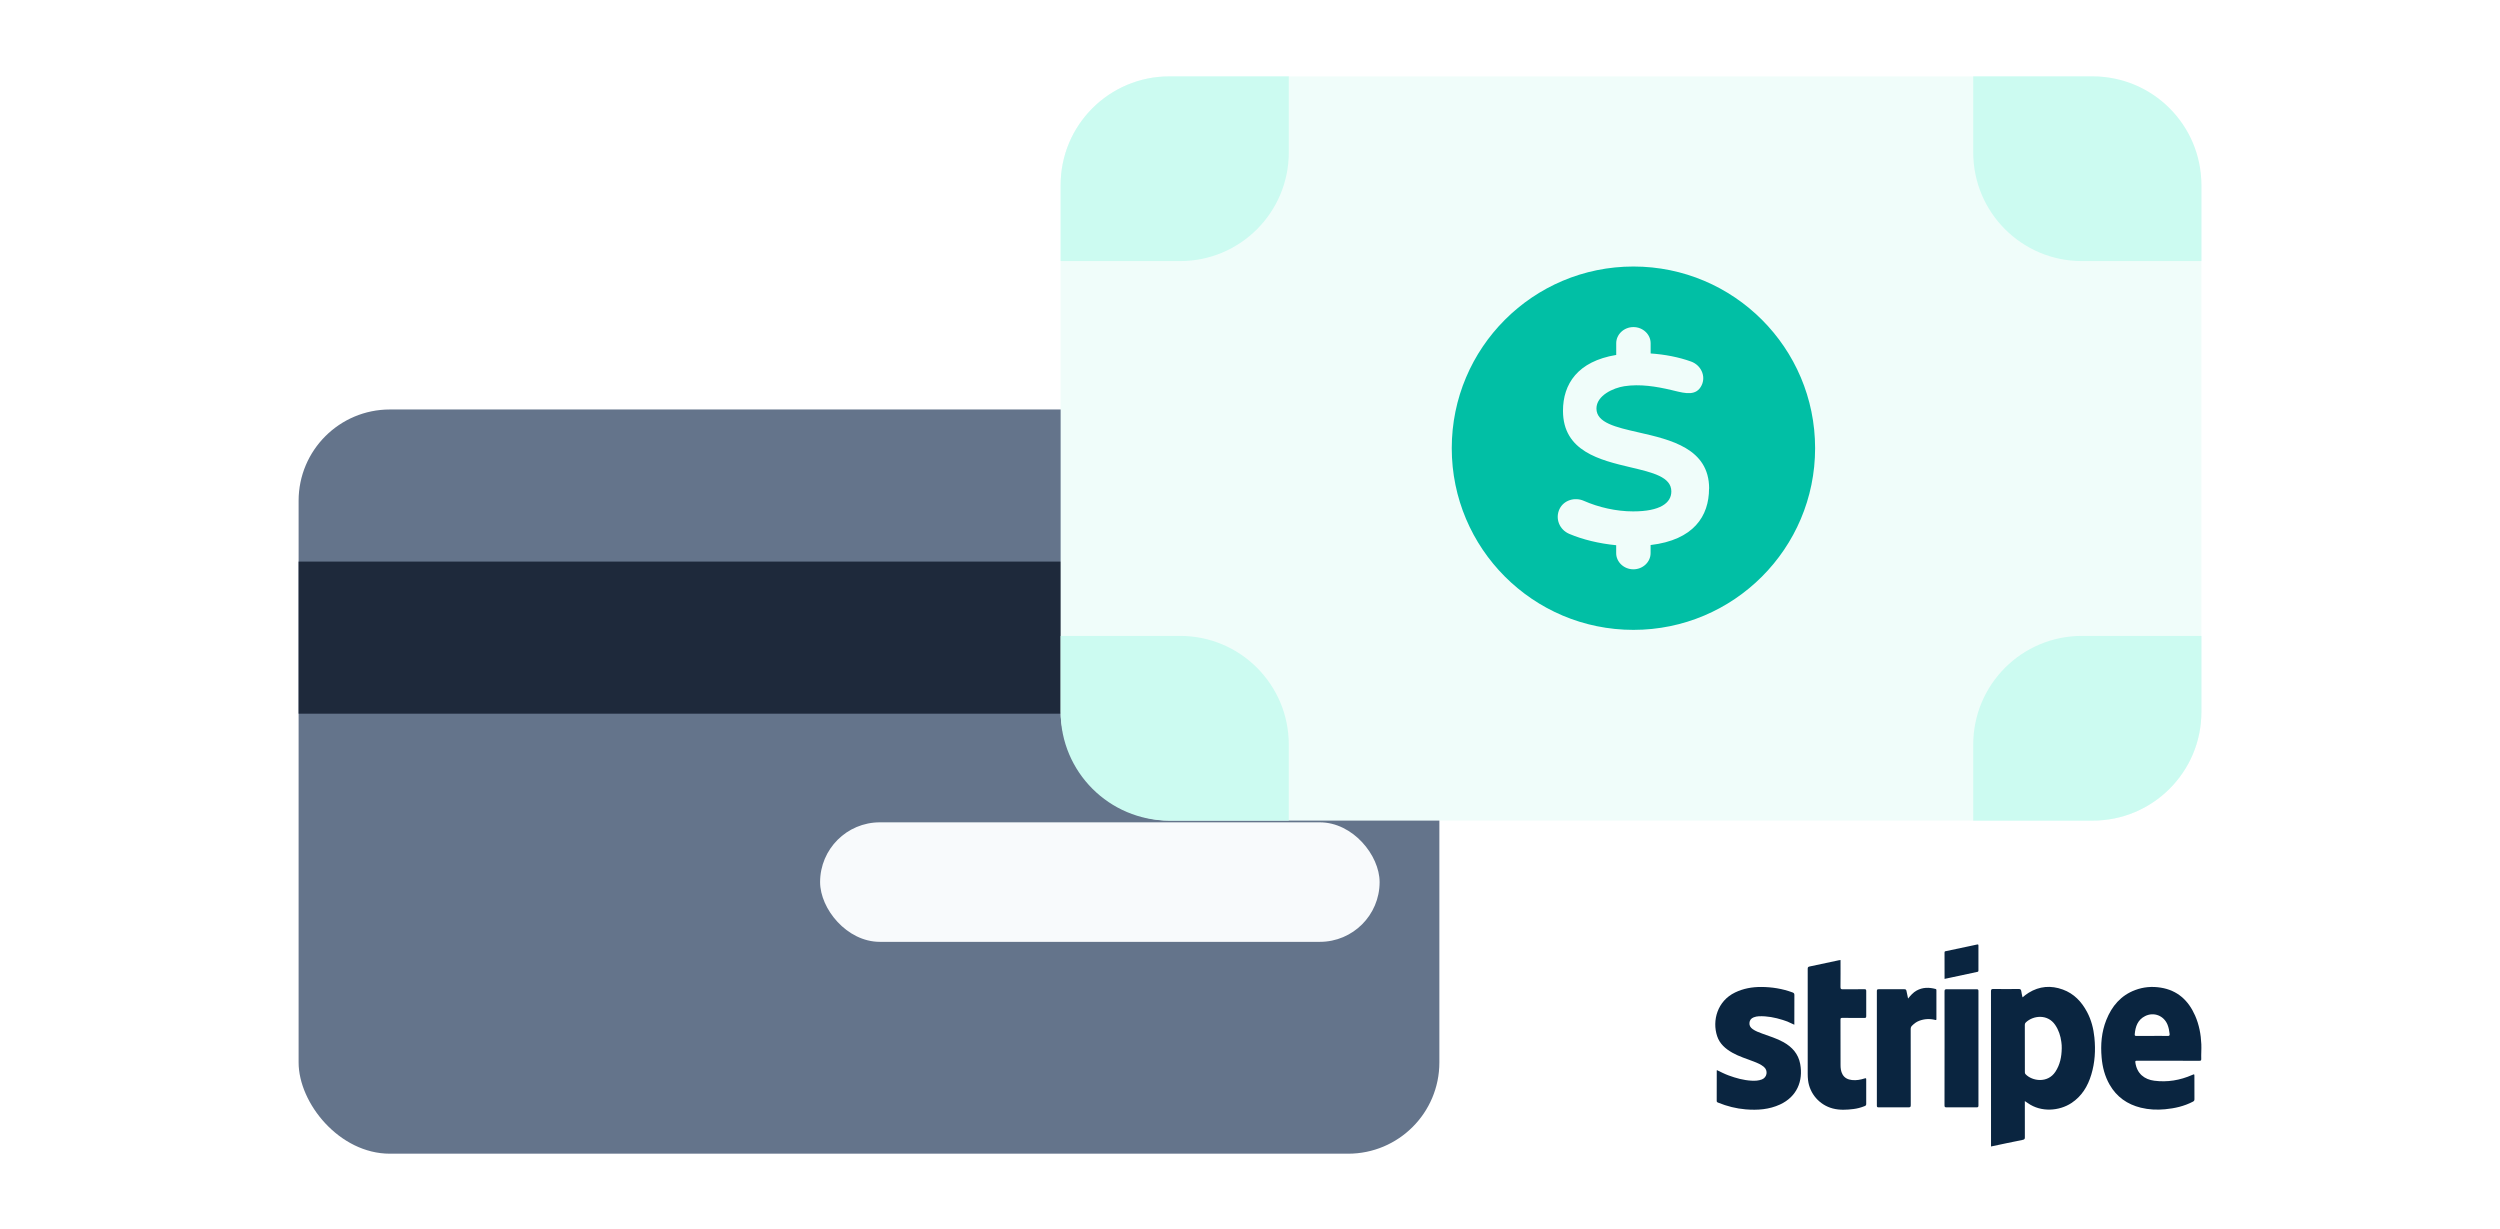 <svg width="360" height="177" viewBox="0 0 360 177" fill="none" xmlns="http://www.w3.org/2000/svg">
<rect width="360" height="177" fill="white"/>
<path d="M258.386 147.562C257.82 147.288 257.277 147.045 256.706 146.868C255.592 146.52 254.461 146.296 253.286 146.341C253.027 146.351 252.775 146.402 252.532 146.496C252.162 146.639 251.951 146.904 251.918 147.303C251.887 147.695 252.082 147.977 252.38 148.19C252.797 148.488 253.276 148.656 253.751 148.833C254.785 149.217 255.848 149.525 256.821 150.07C258.077 150.774 258.959 151.763 259.227 153.203C259.688 155.675 258.735 157.933 256.329 159.046C254.754 159.774 253.087 159.89 251.382 159.749C250.013 159.636 248.699 159.304 247.43 158.787C247.311 158.739 247.205 158.715 247.206 158.535C247.216 157.087 247.211 155.641 247.212 154.193C247.212 154.168 247.222 154.144 247.233 154.096C247.795 154.368 248.344 154.649 248.92 154.862C249.987 155.255 251.075 155.556 252.217 155.619C252.726 155.647 253.231 155.627 253.713 155.439C254.461 155.147 254.627 154.179 254.019 153.651C253.587 153.276 253.063 153.066 252.54 152.861C251.503 152.455 250.429 152.142 249.455 151.589C248.468 151.029 247.631 150.31 247.266 149.199C246.529 146.959 247.302 144.14 249.854 142.915C251.04 142.344 252.295 142.119 253.602 142.123C255.153 142.128 256.662 142.368 258.121 142.908C258.311 142.979 258.392 143.059 258.391 143.275C258.38 144.621 258.384 145.967 258.384 147.313V147.565L258.386 147.562Z" fill="#0A2540"/>
<path d="M265.037 138.244C265.037 139.536 265.047 140.826 265.03 142.115C265.026 142.397 265.097 142.463 265.374 142.459C266.407 142.44 267.439 142.457 268.472 142.446C268.674 142.444 268.738 142.491 268.737 142.705C268.726 143.911 268.726 145.119 268.737 146.326C268.738 146.537 268.676 146.586 268.472 146.584C267.413 146.575 266.352 146.584 265.291 146.575C265.087 146.573 265.03 146.62 265.031 146.832C265.039 149.007 265.033 151.181 265.039 153.356C265.039 153.828 265.087 154.293 265.327 154.718C265.623 155.24 266.101 155.453 266.667 155.523C267.302 155.602 267.914 155.481 268.514 155.293C268.682 155.241 268.737 155.247 268.735 155.445C268.727 156.625 268.726 157.805 268.735 158.984C268.737 159.202 268.594 159.245 268.456 159.299C267.958 159.495 267.443 159.633 266.911 159.699C265.912 159.823 264.914 159.878 263.922 159.621C262.012 159.125 260.591 157.499 260.36 155.551C260.324 155.247 260.31 154.947 260.31 154.643C260.31 149.602 260.315 144.56 260.31 139.519C260.31 139.309 260.354 139.223 260.576 139.176C261.988 138.886 263.397 138.576 264.805 138.275C264.885 138.258 264.968 138.253 265.036 138.245L265.037 138.244Z" fill="#0A2540"/>
<path d="M274.768 143.787C275.136 143.33 275.495 142.916 275.991 142.642C276.869 142.159 277.786 142.164 278.726 142.412C278.832 142.44 278.843 142.509 278.843 142.598C278.843 143.98 278.842 145.364 278.843 146.746C278.843 146.904 278.782 146.898 278.657 146.866C277.876 146.669 277.11 146.713 276.353 146.999C275.944 147.154 275.62 147.413 275.318 147.715C275.186 147.847 275.139 147.994 275.139 148.184C275.144 151.833 275.139 155.482 275.15 159.133C275.15 159.409 275.073 159.459 274.815 159.458C273.386 159.444 271.957 159.447 270.528 159.458C270.322 159.458 270.268 159.409 270.268 159.201C270.274 153.707 270.274 148.215 270.268 142.722C270.268 142.504 270.326 142.446 270.542 142.448C271.767 142.459 272.994 142.459 274.219 142.448C274.435 142.446 274.503 142.523 274.537 142.719C274.6 143.077 274.686 143.433 274.763 143.789L274.768 143.787Z" fill="#0A2540"/>
<path d="M280.017 150.932C280.017 148.214 280.02 145.494 280.012 142.775C280.012 142.537 280.053 142.446 280.321 142.449C281.759 142.465 283.197 142.46 284.636 142.452C284.841 142.452 284.899 142.506 284.897 142.712C284.891 148.206 284.891 153.699 284.897 159.193C284.897 159.426 284.818 159.459 284.614 159.458C283.175 159.45 281.737 159.448 280.299 159.458C280.071 159.459 280.009 159.404 280.009 159.173C280.017 156.426 280.015 153.679 280.015 150.932H280.017Z" fill="#0A2540"/>
<path d="M280.017 140.962C280.017 139.679 280.022 138.416 280.012 137.155C280.012 136.963 280.142 136.979 280.244 136.957C281.322 136.725 282.402 136.5 283.481 136.272C283.886 136.188 284.291 136.103 284.694 136.012C284.834 135.981 284.895 136.001 284.895 136.164C284.89 137.363 284.887 138.562 284.895 139.759C284.895 139.963 284.752 139.947 284.641 139.972C283.329 140.256 282.016 140.534 280.703 140.815C280.481 140.862 280.257 140.91 280.014 140.962H280.017Z" fill="#0A2540"/>
<path d="M301.598 149.433C301.468 148.131 301.153 146.88 300.532 145.718C299.744 144.239 298.649 143.079 297.044 142.493C295.338 141.871 293.685 141.995 292.119 142.963C291.817 143.15 291.541 143.372 291.242 143.618C291.176 143.297 291.099 143.012 291.062 142.722C291.03 142.484 290.932 142.413 290.69 142.415C289.473 142.429 288.257 142.432 287.04 142.413C286.745 142.408 286.701 142.501 286.701 142.766C286.709 150.102 286.707 157.438 286.707 164.776V165.094C288.252 164.768 289.769 164.439 291.291 164.136C291.546 164.085 291.582 163.977 291.58 163.754C291.573 162.04 291.576 160.326 291.576 158.557C291.753 158.674 291.884 158.757 292.011 158.847C293.906 160.197 296.529 159.995 298.288 158.836C299.786 157.849 300.645 156.41 301.149 154.734C301.671 153.001 301.775 151.227 301.596 149.433H301.598ZM296.889 150.976C296.872 152.173 296.648 153.314 295.974 154.336C294.857 156.031 292.629 155.683 291.682 154.687C291.602 154.602 291.582 154.522 291.582 154.417C291.582 152.131 291.582 149.845 291.574 147.56C291.574 147.416 291.626 147.319 291.723 147.225C292.782 146.218 294.847 145.989 295.936 147.574C296.45 148.323 296.717 149.151 296.833 150.038C296.873 150.348 296.906 150.66 296.891 150.975L296.889 150.976Z" fill="#0A2540"/>
<path d="M316.992 150.375C316.931 148.942 316.673 147.559 316.095 146.246C315.134 144.065 313.567 142.606 311.145 142.219C309.894 142.018 308.663 142.119 307.474 142.564C305.401 143.339 304.105 144.883 303.307 146.882C302.615 148.618 302.472 150.433 302.634 152.283C302.754 153.667 303.093 154.984 303.787 156.194C304.796 157.954 306.325 159.027 308.279 159.508C309.424 159.79 310.589 159.843 311.764 159.734C313.169 159.604 314.523 159.296 315.784 158.637C315.95 158.549 316.001 158.457 315.999 158.278C315.991 157.191 315.996 156.103 315.994 155.014C315.994 154.647 315.994 154.652 315.67 154.795C313.929 155.559 312.108 155.866 310.222 155.625C308.791 155.442 307.72 154.605 307.494 153.018C307.461 152.786 307.494 152.742 307.718 152.744C309.211 152.752 310.706 152.748 312.199 152.748C313.693 152.748 315.205 152.745 316.709 152.753C316.903 152.753 316.986 152.722 316.98 152.501C316.955 151.793 317.022 151.084 316.992 150.373V150.375ZM312.141 149.179C311.396 149.157 310.65 149.171 309.904 149.171C309.149 149.171 308.393 149.165 307.64 149.176C307.442 149.179 307.386 149.121 307.402 148.928C307.496 147.821 307.831 146.846 308.903 146.313C310.159 145.688 311.595 146.254 312.123 147.554C312.293 147.976 312.373 148.416 312.423 148.864C312.449 149.091 312.406 149.187 312.14 149.179H312.141Z" fill="#0A2540"/>
<rect x="43" y="58.966" width="164.269" height="107.166" rx="13.142" fill="#64748B"/>
<rect x="43" y="80.869" width="164.269" height="21.902" fill="#1E293B"/>
<rect x="118.094" y="118.416" width="80.57" height="17.209" rx="8.605" fill="#F8FAFC"/>
<rect x="152.731" y="11" width="164.269" height="107.166" rx="15.645" fill="#F0FDFA"/>
<path d="M284.146 11L301.355 11C309.995 11 317 18.004 317 26.645V37.596H299.791C291.15 37.596 284.146 30.591 284.146 21.951V11Z" fill="#CCFBF1"/>
<path d="M152.731 26.645C152.731 18.004 159.736 11 168.376 11L185.585 11V21.951C185.585 30.591 178.581 37.596 169.941 37.596H152.731V26.645Z" fill="#CCFBF1"/>
<path d="M152.731 91.57H169.941C178.581 91.57 185.585 98.574 185.585 107.214V118.166H168.376C159.736 118.166 152.731 111.161 152.731 102.521V91.57Z" fill="#CCFBF1"/>
<path d="M284.146 107.214C284.146 98.574 291.15 91.57 299.791 91.57H317V102.521C317 111.161 309.995 118.166 301.355 118.166H284.146V107.214Z" fill="#CCFBF1"/>
<path fill-rule="evenodd" clip-rule="evenodd" d="M235.214 90.702C249.663 90.702 261.376 78.989 261.376 64.54C261.376 50.091 249.663 38.378 235.214 38.378C220.765 38.378 209.052 50.091 209.052 64.54C209.052 78.989 220.765 90.702 235.214 90.702ZM235.945 62.262C240.555 63.312 246.115 64.578 246.115 70.352L246.103 70.357C246.103 74.337 243.867 77.757 237.686 78.485V79.649C237.686 80.932 236.571 81.981 235.208 81.981C233.845 81.981 232.73 80.932 232.73 79.649V78.512C230.269 78.273 227.9 77.697 225.982 76.881C224.538 76.272 223.92 74.652 224.573 73.293C225.174 72.043 226.745 71.537 228.068 72.119C230.194 73.054 232.724 73.641 235.168 73.641C239.084 73.641 240.673 72.418 240.673 70.765C240.673 68.68 237.985 68.045 234.84 67.302C230.408 66.254 225.07 64.993 225.07 59.157C225.07 55.292 227.178 52.03 232.736 51.111V49.431C232.736 48.148 233.85 47.099 235.214 47.099C236.577 47.099 237.692 48.148 237.692 49.431V50.899C239.725 51.035 241.736 51.421 243.515 52.062C244.948 52.579 245.67 54.156 245.04 55.471C244.292 57.045 242.719 56.661 241.089 56.264C240.956 56.231 240.823 56.199 240.69 56.167C238.478 55.645 236.161 55.27 233.908 55.613C232.32 55.857 229.888 56.95 229.888 58.831C229.89 60.882 232.679 61.518 235.945 62.262Z" fill="#01BFA5"/>
</svg>
